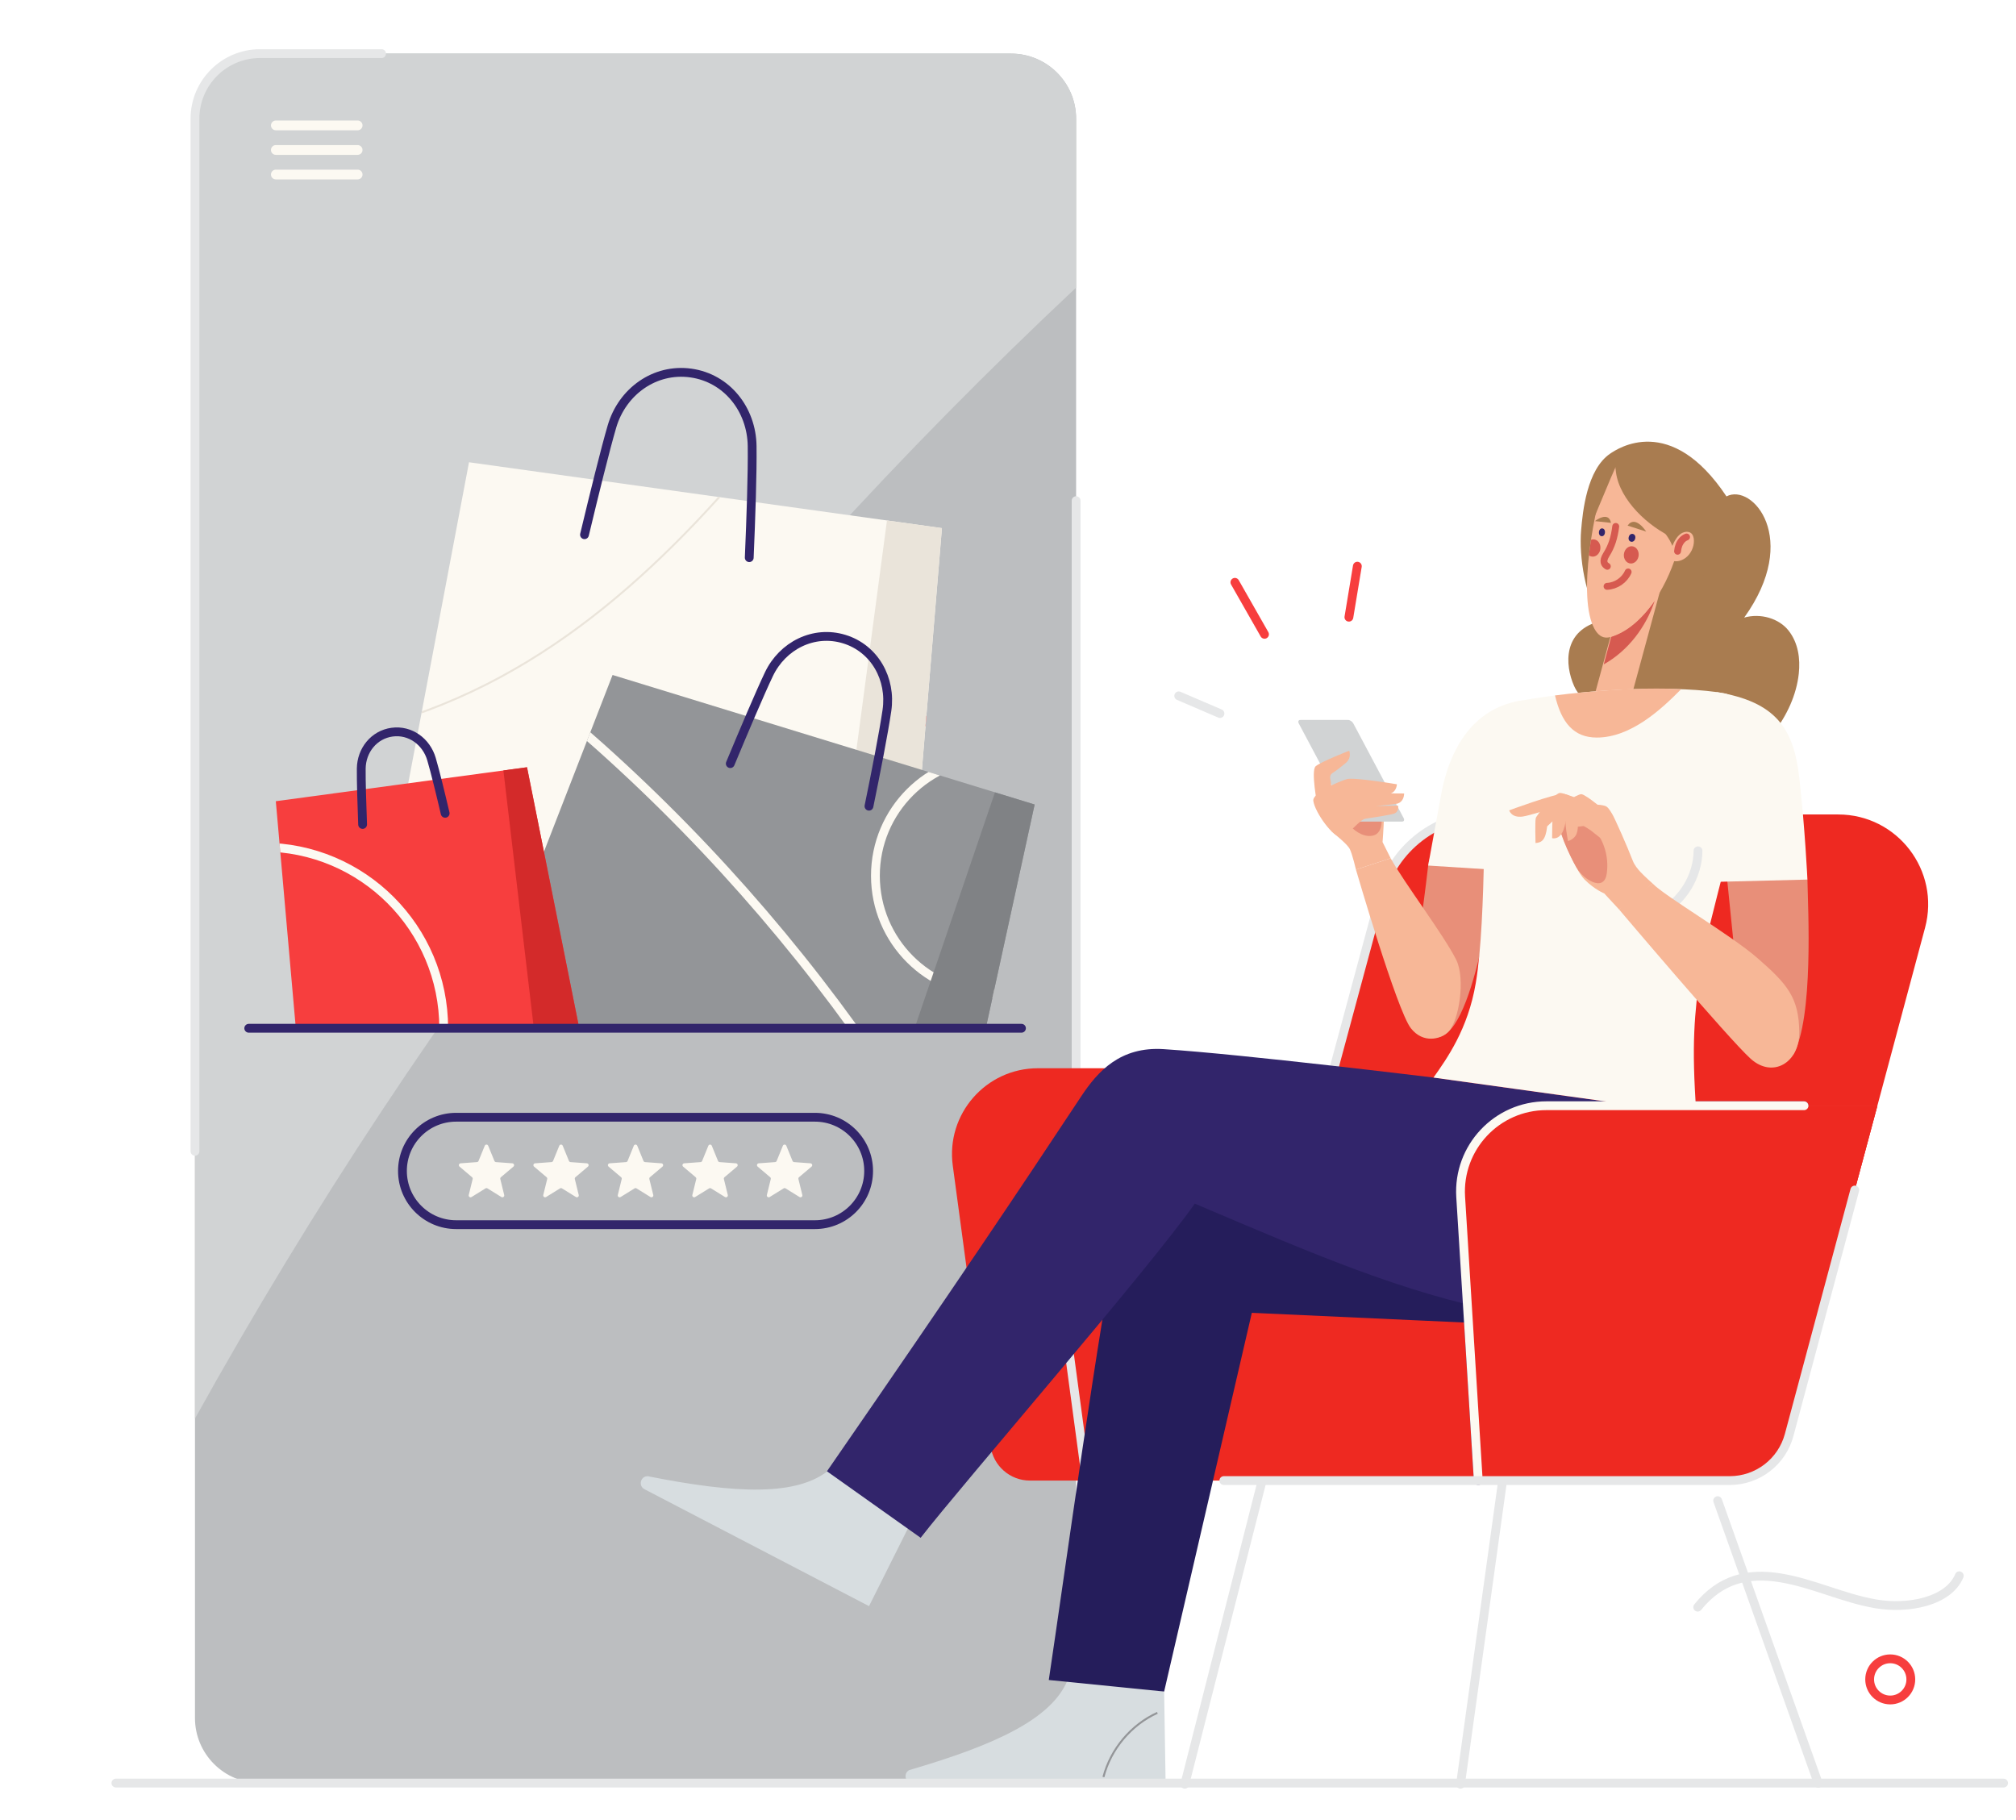 <?xml version="1.0" encoding="utf-8"?>
<!-- Generator: Adobe Illustrator 16.0.0, SVG Export Plug-In . SVG Version: 6.00 Build 0)  -->
<!DOCTYPE svg PUBLIC "-//W3C//DTD SVG 1.1//EN" "http://www.w3.org/Graphics/SVG/1.1/DTD/svg11.dtd">
<svg version="1.1" id="Calque_1" xmlns="http://www.w3.org/2000/svg" xmlns:xlink="http://www.w3.org/1999/xlink" x="0px" y="0px"
	 width="1030px" height="930px" viewBox="0 0 1030 930" enable-background="new 0 0 1030 930" xml:space="preserve">
<g>
	<g>
		<path fill="#BCBEC0" d="M516.538,911.021H132.873c-18.37,0-33.261-14.892-33.261-33.26V60.658
			c0-18.37,14.891-33.261,33.261-33.261h383.665c18.369,0,33.26,14.891,33.26,33.261v817.103
			C549.798,896.129,534.907,911.021,516.538,911.021z"/>
		<path fill="#D1D3D4" d="M549.798,146.944V60.658c0-18.37-14.892-33.261-33.26-33.261H132.873
			c-18.37,0-33.261,14.891-33.261,33.261v664.127C218.56,510.445,371.029,314.663,549.798,146.944z"/>
		<g>
			
				<line fill="none" stroke="#FCF9F2" stroke-width="5" stroke-linecap="round" stroke-linejoin="round" stroke-miterlimit="10" x1="140.939" y1="64.069" x2="182.716" y2="64.069"/>
			
				<line fill="none" stroke="#FCF9F2" stroke-width="5" stroke-linecap="round" stroke-linejoin="round" stroke-miterlimit="10" x1="140.939" y1="76.62" x2="182.716" y2="76.62"/>
			
				<line fill="none" stroke="#FCF9F2" stroke-width="5" stroke-linecap="round" stroke-linejoin="round" stroke-miterlimit="10" x1="140.939" y1="89.17" x2="182.716" y2="89.17"/>
		</g>
		
			<path fill="none" stroke="#E6E7E8" stroke-width="4.5" stroke-linecap="round" stroke-linejoin="round" stroke-miterlimit="10" d="
			M194.953,27.397h-62.08c-18.37,0-33.261,14.891-33.261,33.261v527.564"/>
		
			<line fill="none" stroke="#E6E7E8" stroke-width="4.5" stroke-linecap="round" stroke-linejoin="round" stroke-miterlimit="10" x1="549.798" y1="255.799" x2="549.798" y2="673.824"/>
		<g>
			
				<path fill="none" stroke="#32256B" stroke-width="4.5" stroke-linecap="round" stroke-linejoin="round" stroke-miterlimit="10" d="
				M416.353,625.711H233.058c-15.156,0-27.442-12.287-27.442-27.442l0,0c0-15.157,12.286-27.443,27.442-27.443h183.294
				c15.156,0,27.442,12.286,27.442,27.443l0,0C443.795,613.424,431.508,625.711,416.353,625.711z"/>
			<g>
				<path fill="#FCF9F2" d="M249.43,585.395l3.17,7.758c0.137,0.334,0.452,0.563,0.814,0.59l8.357,0.619
					c0.852,0.063,1.198,1.128,0.545,1.681l-6.397,5.413c-0.277,0.232-0.397,0.603-0.311,0.955l1.995,8.139
					c0.203,0.83-0.703,1.488-1.43,1.038l-7.124-4.411c-0.308-0.191-0.697-0.191-1.005,0l-7.124,4.411
					c-0.727,0.45-1.633-0.208-1.43-1.038l1.994-8.139c0.086-0.353-0.034-0.723-0.311-0.955l-6.397-5.413
					c-0.653-0.553-0.307-1.618,0.546-1.681l8.357-0.619c0.362-0.026,0.677-0.256,0.813-0.59l3.17-7.758
					C247.986,584.604,249.107,584.604,249.43,585.395z"/>
				<path fill="#FCF9F2" d="M287.51,585.395l3.17,7.758c0.137,0.334,0.452,0.563,0.813,0.59l8.356,0.619
					c0.853,0.063,1.199,1.128,0.546,1.681l-6.397,5.413c-0.276,0.232-0.397,0.603-0.311,0.955l1.995,8.139
					c0.204,0.83-0.703,1.488-1.43,1.038l-7.124-4.411c-0.308-0.191-0.698-0.191-1.005,0L279,611.587
					c-0.728,0.45-1.634-0.208-1.43-1.038l1.995-8.139c0.087-0.353-0.034-0.723-0.31-0.955l-6.398-5.413
					c-0.652-0.553-0.306-1.618,0.546-1.681l8.357-0.619c0.36-0.026,0.676-0.256,0.813-0.59l3.17-7.758
					C286.066,584.604,287.187,584.604,287.51,585.395z"/>
				<path fill="#FCF9F2" d="M325.589,585.395l3.169,7.758c0.137,0.334,0.452,0.563,0.813,0.59l8.357,0.619
					c0.853,0.063,1.199,1.128,0.546,1.681l-6.398,5.413c-0.276,0.232-0.396,0.603-0.31,0.955l1.995,8.139
					c0.204,0.83-0.703,1.488-1.43,1.038l-7.124-4.411c-0.309-0.191-0.698-0.191-1.006,0l-7.124,4.411
					c-0.727,0.45-1.634-0.208-1.43-1.038l1.994-8.139c0.087-0.353-0.034-0.723-0.311-0.955l-6.398-5.413
					c-0.651-0.553-0.306-1.618,0.547-1.681l8.356-0.619c0.361-0.026,0.676-0.256,0.813-0.59l3.169-7.758
					C324.145,584.604,325.266,584.604,325.589,585.395z"/>
				<path fill="#FCF9F2" d="M363.668,585.395l3.17,7.758c0.136,0.334,0.452,0.563,0.813,0.59l8.357,0.619
					c0.853,0.063,1.199,1.128,0.547,1.681l-6.398,5.413c-0.276,0.232-0.397,0.603-0.311,0.955l1.995,8.139
					c0.204,0.83-0.703,1.488-1.43,1.038l-7.124-4.411c-0.307-0.191-0.697-0.191-1.005,0l-7.124,4.411
					c-0.727,0.45-1.634-0.208-1.431-1.038l1.995-8.139c0.086-0.353-0.034-0.723-0.311-0.955l-6.396-5.413
					c-0.654-0.553-0.307-1.618,0.545-1.681l8.357-0.619c0.362-0.026,0.676-0.256,0.813-0.59l3.17-7.758
					C362.225,584.604,363.345,584.604,363.668,585.395z"/>
				<path fill="#FCF9F2" d="M401.748,585.395l3.169,7.758c0.138,0.334,0.452,0.563,0.813,0.59l8.357,0.619
					c0.853,0.063,1.199,1.128,0.545,1.681l-6.397,5.413c-0.277,0.232-0.397,0.603-0.312,0.955l1.995,8.139
					c0.204,0.83-0.703,1.488-1.43,1.038l-7.124-4.411c-0.309-0.191-0.697-0.191-1.005,0l-7.124,4.411
					c-0.727,0.45-1.633-0.208-1.431-1.038l1.995-8.139c0.086-0.353-0.034-0.723-0.311-0.955l-6.397-5.413
					c-0.652-0.553-0.306-1.618,0.546-1.681l8.357-0.619c0.361-0.026,0.676-0.256,0.813-0.59l3.17-7.758
					C400.304,584.604,401.424,584.604,401.748,585.395z"/>
			</g>
		</g>
		<g>
			<g>
				<g>
					<defs>
						<path id="SVGID_1_" d="M144.764,277.749c73.356-132.862,285.583-177.077,361.06,12.291
							c43.359,108.785,24.213,235.323,24.213,235.323H143.674C143.674,525.362,86.458,383.352,144.764,277.749z"/>
					</defs>
					<clipPath id="SVGID_2_">
						<use xlink:href="#SVGID_1_"  overflow="visible"/>
					</clipPath>
					<g clip-path="url(#SVGID_2_)">
						<g>
							<polygon fill="#FCF9F2" points="239.623,236.181 481.243,269.834 457.489,556.343 186.162,518.552 							"/>
							<g>
								<g>
									<defs>
										<polygon id="SVGID_3_" points="239.623,236.181 481.243,269.834 457.489,556.343 186.162,518.552 										"/>
									</defs>
									<clipPath id="SVGID_4_">
										<use xlink:href="#SVGID_3_"  overflow="visible"/>
									</clipPath>
									<path clip-path="url(#SVGID_4_)" fill="none" stroke="#EAE4DA" stroke-miterlimit="10" d="M0,363.604
										c82.445,30.826,178.076,24.246,255.522-17.583c75.859-40.971,130.861-111.191,182.863-179.958"/>
									
										<path clip-path="url(#SVGID_4_)" fill="none" stroke="#F73E3E" stroke-width="4.5" stroke-linecap="round" stroke-linejoin="round" stroke-miterlimit="10" d="
										M512.349,355.394c-46.229,5.852-82.61,42.133-109.41,80.254c-51.535,73.306-81.786,161.396-86.161,250.897"/>
								</g>
							</g>
							<polygon fill="#EAE4DA" points="415.238,550.458 453.163,265.923 481.243,269.834 457.489,556.343 							"/>
						</g>
						
							<path fill="none" stroke="#32256B" stroke-width="4.5" stroke-linecap="round" stroke-linejoin="round" stroke-miterlimit="10" d="
							M298.624,273.2c4.956-20.696,10.575-43.477,14.025-55.271c5.232-17.889,21.856-29.909,40.316-27.338l0,0
							c18.46,2.572,31.076,18.678,31.311,37.315c0.174,13.819-0.597,36.562-1.477,57.018"/>
					</g>
					<g clip-path="url(#SVGID_2_)">
						<polygon fill="#939598" points="312.968,344.86 528.609,411.049 490.485,585.664 248.33,511.336 						"/>
						<g>
							<g>
								<defs>
									<polygon id="SVGID_5_" points="312.968,344.86 528.609,411.049 490.485,585.664 248.33,511.336 									"/>
								</defs>
								<clipPath id="SVGID_6_">
									<use xlink:href="#SVGID_5_"  overflow="visible"/>
								</clipPath>
								
									<path clip-path="url(#SVGID_6_)" fill="none" stroke="#FCF9F2" stroke-width="4.5" stroke-linecap="round" stroke-linejoin="round" stroke-miterlimit="10" d="
									M237.257,325.506c128.326,93.344,231.026,221.561,294.1,367.171"/>
								
									<circle clip-path="url(#SVGID_6_)" fill="none" stroke="#FCF9F2" stroke-width="4.5" stroke-linecap="round" stroke-linejoin="round" stroke-miterlimit="10" cx="507.566" cy="447.436" r="60.304"/>
							</g>
						</g>
						<polygon fill="#808285" points="528.609,411.049 508.329,404.824 450.865,573.503 490.485,585.664 						"/>
						
							<path fill="none" stroke="#32256B" stroke-width="4.5" stroke-linecap="round" stroke-linejoin="round" stroke-miterlimit="10" d="
							M373.107,390.152c7.134-17.137,15.127-35.975,19.731-45.654c6.982-14.681,22.962-22.729,38.503-17.96l0,0
							c15.541,4.771,24.175,20.387,21.797,36.469c-1.764,11.924-5.577,31.402-9.167,48.896"/>
					</g>
					<g clip-path="url(#SVGID_2_)">
						<polygon fill="#F73E3E" points="140.917,409.361 269.26,392.011 297.788,534.592 153.667,554.075 						"/>
						<g>
							<g>
								<defs>
									<polygon id="SVGID_7_" points="140.917,409.361 269.26,392.011 297.788,534.592 153.667,554.075 									"/>
								</defs>
								<clipPath id="SVGID_8_">
									<use xlink:href="#SVGID_7_"  overflow="visible"/>
								</clipPath>
								
									<circle clip-path="url(#SVGID_8_)" fill="none" stroke="#FCF9F2" stroke-width="4.5" stroke-linecap="round" stroke-linejoin="round" stroke-miterlimit="10" cx="134.156" cy="525.362" r="92.541"/>
							</g>
						</g>
						<polygon fill="#D32A2A" points="269.26,392.011 257.19,393.642 274.208,537.779 297.788,534.592 						"/>
						
							<path fill="none" stroke="#32256B" stroke-width="4.5" stroke-linecap="round" stroke-linejoin="round" stroke-miterlimit="10" d="
							M185.262,421.242c-0.402-10.649-0.765-22.394-0.693-28.547c0.111-9.333,6.505-17.371,15.755-18.622l0,0
							c9.249-1.25,17.506,4.815,20.134,13.771c1.949,6.641,4.645,17.712,6.98,27.696"/>
					</g>
				</g>
			</g>
			
				<line fill="none" stroke="#32256B" stroke-width="4.5" stroke-linecap="round" stroke-linejoin="round" stroke-miterlimit="10" x1="521.882" y1="525.362" x2="127.085" y2="525.362"/>
		</g>
	</g>
	
		<circle fill="none" stroke="#F73E3E" stroke-width="4.5" stroke-linecap="round" stroke-linejoin="round" stroke-miterlimit="10" cx="965.747" cy="858.049" r="10.515"/>
	<g>
		
			<path fill="none" stroke="#E6E7E8" stroke-width="4.5" stroke-linecap="round" stroke-linejoin="round" stroke-miterlimit="10" d="
			M602.231,355.528c8.081,3.466,12.984,5.569,21.065,9.036"/>
		
			<path fill="none" stroke="#F73E3E" stroke-width="4.5" stroke-linecap="round" stroke-linejoin="round" stroke-miterlimit="10" d="
			M630.92,297.521c5.045,8.855,10.089,17.711,15.135,26.566"/>
		
			<path fill="none" stroke="#F73E3E" stroke-width="4.5" stroke-linecap="round" stroke-linejoin="round" stroke-miterlimit="10" d="
			M693.488,289.273c-1.44,8.689-2.879,17.379-4.318,26.069"/>
	</g>
	<g>
		<g>
			
				<line fill="none" stroke="#E6E7E8" stroke-width="4.5" stroke-linecap="round" stroke-linejoin="round" stroke-miterlimit="10" x1="649.058" y1="739.952" x2="605.33" y2="911.603"/>
			
				<line fill="none" stroke="#E6E7E8" stroke-width="4.5" stroke-linecap="round" stroke-linejoin="round" stroke-miterlimit="10" x1="769.999" y1="739.952" x2="746.19" y2="911.603"/>
			
				<line fill="none" stroke="#E6E7E8" stroke-width="4.5" stroke-linecap="round" stroke-linejoin="round" stroke-miterlimit="10" x1="877.576" y1="766.711" x2="928.975" y2="911.165"/>
			<path fill="#EE2921" d="M939.157,416.133h-179.64c-25.399,0-47.631,17.06-54.205,41.593l-80.047,298.737h258.485
				c14.218,0,26.663-9.55,30.343-23.282l69.452-259.199C991.367,444.794,969.374,416.133,939.157,416.133z"/>
			<path fill="#EE2921" d="M506.108,738.891l-19.323-143.353c-3.548-26.327,16.924-49.745,43.489-49.745h151.441l-0.211,210.67
				H526.209C516.054,756.463,507.465,748.953,506.108,738.891z"/>
			
				<path fill="none" stroke="#E6E7E8" stroke-width="4.5" stroke-linecap="round" stroke-linejoin="round" stroke-miterlimit="10" d="
				M555.095,756.463l-8.617-63.93c-1.745-12.941,8.32-24.454,21.379-24.454H860.04"/>
			<path fill="#F73E3E" d="M755.271,756.463l-8.995-144.918c-1.568-25.256,18.493-46.601,43.798-46.601h169.098l-45.078,168.236
				c-3.68,13.732-16.125,23.282-30.343,23.282H755.271z"/>
			
				<path fill="none" stroke="#32256B" stroke-width="4.5" stroke-linecap="round" stroke-linejoin="round" stroke-miterlimit="10" d="
				M755.271,756.463l-8.995-144.918c-1.568-25.256,18.493-46.601,43.798-46.601h131.63"/>
			
				<path fill="none" stroke="#E6E7E8" stroke-width="4.5" stroke-linecap="round" stroke-linejoin="round" stroke-miterlimit="10" d="
				M876.663,416.133H759.518c-25.399,0-47.631,17.06-54.205,41.593l-55.981,207.531"/>
		</g>
		<g>
			<path fill="#D7DDE0" d="M594.773,864.253l-49.299-5.9c-8.177,19.843-36.799,33.164-80.845,45.994
				c-3.345,1.64-2.177,6.674,1.549,6.674h129.349L594.773,864.253z"/>
			<path fill="#D7DDE0" d="M464.924,778.783l-41-28.002c-16.418,13.822-47.956,12.417-92.948,3.455
				c-3.725-0.09-5.014,4.915-1.709,6.636l114.727,59.74L464.924,778.783z"/>
			<path fill="#251D5B" d="M535.838,858.353c8.011-53.474,25.277-179.847,36.85-238.106c2.745-13.817,6.015-30.57,43.009-31.145
				c63.637-0.989,198.323,4.638,198.323,4.638L798.392,678l-158.817-7.25l-44.802,193.503L535.838,858.353z"/>
			<path fill="none" stroke="#939598" stroke-miterlimit="10" d="M563.76,907.923c3.715-14.285,14.127-26.675,27.559-32.797"/>
			<path fill="#32256B" d="M732.393,550.557l134.317,18.61c7.028,27.669,7.773,59.288,1.63,76.949
				c-10.56,30.356-72.336,30.032-100.442,24.418c-51.476-10.282-95.112-29.039-157.461-55.566
				c-23.519,33.535-119.381,144.037-140.063,170.729l-47.872-33.978c67.813-98.182,97.334-142.344,129.943-191.624
				c8.338-12.603,19.847-25.492,42.057-24.063C635.023,538.64,732.393,550.557,732.393,550.557z"/>
			<g>
				<path fill="#E88F79" d="M723.893,494.453c0.089-12.877,2.614-24.616,5.779-52.218c2.522-22.009,35.406-7.636,35.406-7.636
					s-9.568,87.528-28.577,94.914C723.839,534.434,723.826,504.117,723.893,494.453z"/>
				<path fill="#F7B797" d="M680.141,424.578c2.085,1.964,8.217,6.616,9.521,9.294c1.308,2.684,3.112,10.437,3.112,10.437
					l17.727-5.811l-4.131-8.25c0,0,0.587-7.765,0.656-11.717c0.058-3.272-13.062-9.053-15.93-8.957
					C688.23,409.671,680.141,424.578,680.141,424.578z"/>
				<path fill="#F7B797" d="M744.032,490.461c-6.117-12.399-26.764-39.627-33.532-51.963l-17.727,5.811
					c0,0,20.908,71.895,28.031,81.012c6.239,7.986,15.194,5.685,19.029,1.984C745.44,521.897,748.794,500.11,744.032,490.461z"/>
				<path fill="#E88F79" d="M687.101,419.169c1.629,1.807,3.27,3.625,5.205,5.099c1.936,1.474,4.203,2.6,6.625,2.825
					c1.512,0.141,3.116-0.099,4.352-0.984c1.237-0.886,1.981-2.333,2.32-3.818s0.314-3.025,0.289-4.547
					c-7.426-3.79-15.538-6.307-23.843-7.03C682.047,410.714,685.237,417.103,687.101,419.169z"/>
				<path fill="#D1D3D4" d="M691.996,419.771h24.325c0.979,0,1.352-0.795,0.831-1.774l-25.726-48.382
					c-0.521-0.979-1.738-1.774-2.717-1.774h-24.325c-0.979,0-1.351,0.795-0.831,1.774l25.726,48.382
					C689.801,418.977,691.017,419.771,691.996,419.771z"/>
				<path fill="#F7B797" d="M673.01,411.061c0,0-3.338-17.331-0.825-19.555c2.514-2.224,17.133-7.948,17.133-7.948
					s1.491,3.559-1.806,6.327c-1.824,1.532-4.724,3.845-6.714,5.072c-0.899,0.555-1.371,1.597-1.201,2.64l1.349,8.264
					L673.01,411.061z"/>
				<path fill="#F7B797" d="M717.372,405.854c0.021-0.28,0.014-0.452,0.014-0.452s-22.373-0.053-25.911-0.469
					c-4.548-0.536-10.925,4.331-10.925,4.331l-2.428-1.403l0.147,3.847c0,0,8.99-6.458,11.947-6.283
					c2.957,0.176,16.01,0.37,18.676,0.259c4.688-0.196,4.809-4.976,4.809-4.976s-21.799-3.657-25.513-2.647
					c-3.714,1.01-17.676,6.996-17.203,11.052c0.672,5.77,10.582,19.713,14.575,18.355c3.993-1.357,9.055-8.751,12.133-9.175
					c3.077-0.422,12.882-1.983,14.53-2.58c2.774-1.002,2.045-4.092,2.045-4.092s-19.034,0.247-20.596,0.73
					c-1.563,0.484-12.008,4.48-12.008,4.48l0.28,0.875c0,0,9.27-4.062,13.413-4.912c4.08-0.837,17.016-1.671,18.745-2.251
					C716.82,409.632,717.293,406.93,717.372,405.854z"/>
			</g>
			<path fill="#FCF9F2" d="M777.248,357.928c-21.413,3.317-35.899,19.952-41.087,48.728c-2,11.093-6.489,35.58-6.489,35.58
				l45.344,2.881l8.749-49.938L777.248,357.928z"/>
			<g>
				<g>
					<path fill="#A97C50" d="M882.079,253.626c13.143-6.962,38.051,21.511,9.055,61.917c8.277-2.37,17.74,0.37,22.672,6.641
						s6.05,14.367,5.22,21.998c-1.184,10.882-6.027,21.347-13.025,30.405s-16.097,16.759-26.071,23.296
						c-13.018-1.748-26.895-6.628-37.86-13.011s-33.018-23.571-37.835-34.365c-4.818-10.794-5.892-28.659,13.966-33.301
						c-8.263-11.558-11.531-32.591-10.381-46.276c0.785-9.342,2.868-31.006,14.801-39.131
						C826.283,229.306,853.536,210.71,882.079,253.626z"/>
					<path fill="#A97C50" d="M864.413,237.099c10.068,9.578,17.504,41.737,5.658,57.117c-4.89,6.348-18.076,14.148-28.762,16.149
						C843.183,284.604,847.681,254.298,864.413,237.099z"/>
					
						<rect x="789.384" y="323.413" transform="matrix(-0.262 0.965 -0.965 -0.262 1369.001 -382.253)" fill="#F7B797" width="82.693" height="18.338"/>
					<path fill="#D65A50" d="M845.395,307.005c-4.458,13.436-13.667,25.552-26.023,32.439l3.833-14.149
						C830.561,323.224,838.392,317.065,845.395,307.005z"/>
					<path fill="#F7B797" d="M814.636,321.285c3.797,6.863,8.656,4.136,11.533,2.853c12.556-5.606,24.192-20.883,30.535-41.434
						c3.691-11.959,3.255-14.856,4.453-27.333c-8.161-11.008-24.795-23.292-38.43-20.319
						C813.728,260.697,805.906,305.502,814.636,321.285z"/>
					<g>
						<g>
							<path fill="#A97C50" d="M831.563,268.549l9.504,3.048C841.067,271.597,835.472,262.83,831.563,268.549z"/>
							
								<ellipse transform="matrix(-0.966 -0.258 0.258 -0.966 1568.076 755.425)" fill="#32256B" cx="833.556" cy="274.925" rx="1.697" ry="2.036"/>
						</g>
					</g>
					<g>
						<g>
							<path fill="#A97C50" d="M823.077,267.146l-8.226-0.902C814.851,266.244,821.826,260.791,823.077,267.146z"/>
							
								<ellipse transform="matrix(0.996 0.094 -0.094 0.996 29.329 -75.97)" fill="#32256B" cx="817.982" cy="272.143" rx="1.537" ry="2.001"/>
						</g>
					</g>
					
						<path fill="none" stroke="#D65A50" stroke-width="3.517" stroke-linecap="round" stroke-linejoin="round" stroke-miterlimit="10" d="
						M825.5,268.974c-0.704,5.622-2.106,10.119-4.763,14.32c-2.266,3.581-1.083,5.154,0.465,6.045"/>
					<path fill="#D65A50" d="M834.494,279.214c-2.014-0.583-4.121,0.861-4.705,3.228c-0.585,2.367,0.575,4.758,2.589,5.342
						c2.014,0.584,4.12-0.861,4.704-3.228C837.666,282.188,836.507,279.797,834.494,279.214z"/>
					<path fill="#D65A50" d="M817.543,281.049c0.583-2.367-0.575-4.758-2.589-5.342c-0.711-0.206-1.431-0.148-2.095,0.103
						c-0.402,2.671-0.749,5.326-1.042,7.945c0.311,0.224,0.645,0.413,1.021,0.522C814.853,284.86,816.959,283.415,817.543,281.049z"
						/>
					<path fill="#A97C50" d="M855.771,285.575c-0.195-18.336-27.273-26.229-30.368-46.915c-1.887,3.971-10.647,25.426-12.152,28.623
						c0.788-7.756,5.977-29.053,8.414-33.255C836.608,223.131,897.61,227.09,855.771,285.575z"/>
					<g>
						<path fill="#F7B797" d="M856.334,275.274c2.707-4.105,6.085-3.997,7.532-2.971c1.116,0.792,1.537,2.359,1.574,3.831
							c0.085,3.411-1.581,6.899-4.242,8.875c-2.66,1.976-5.468,2.301-8.305,0.933C852.893,285.942,852.721,280.755,856.334,275.274z
							"/>
						
							<path fill="none" stroke="#D65A50" stroke-width="3.517" stroke-linecap="round" stroke-linejoin="round" stroke-miterlimit="10" d="
							M857.086,281.651c0.214-2.213,0.922-4.225,2.349-5.771c0.618-0.669,1.395-1.193,2.248-1.515"/>
					</g>
					<path fill="#A97C50" d="M825.404,238.66c0.349,14.366,14.148,28.338,27.301,35.088"/>
					
						<path fill="none" stroke="#D65A50" stroke-width="3.517" stroke-linecap="round" stroke-linejoin="round" stroke-miterlimit="10" d="
						M831.841,292.227c-1.838,4.202-6.198,7.176-10.779,7.352"/>
				</g>
			</g>
			<path fill="#FCF9F2" d="M732.393,550.557c6.883-9.734,17.627-24.761,21.598-48.278c5.813-34.432,3.284-101.4,7.121-128.991
				c1.052-7.574,6.804-13.675,14.327-15.041c39.313-7.132,84.165-7.863,105.266-4.064c11.785,2.122,16.678,19.99,15.062,31.855
				c-0.549,4.034-25.228,94.829-26.839,107.605c-3.251,25.776-4.806,39.007-2.217,75.524L732.393,550.557z"/>
			<path fill="#F7B797" d="M858.919,352.129c-9.965,10.079-25.549,24.716-43.112,24.71c-11.747-0.002-18.062-7.602-21.331-21.515
				C811.604,353.125,838.067,350.953,858.919,352.129z"/>
			
				<path fill="none" stroke="#E6E7E8" stroke-width="4.5" stroke-linecap="round" stroke-linejoin="round" stroke-miterlimit="10" d="
				M847.838,466.548c11.699-5.954,19.596-18.73,19.689-31.857"/>
			<g>
				<path fill="#E88F79" d="M923.44,449.395c0.275,15.002,3.282,70.681-7.3,89.628c-15.695-16.708-29.963-52.561-29.963-52.561
					l-5.124-50.62C881.054,435.843,894.092,428.331,923.44,449.395z"/>
				<g>
					<path fill="#F7B797" d="M844.404,451.472c6.096,6.384,39.795,26.125,53.359,37.912c15.542,13.506,21.314,20.369,21.51,37.958
						c0.171,15.496-13.501,23.851-24.871,13.569c-11.31-10.226-67.103-76.141-67.103-76.141
						C830.961,460.867,835.495,457.309,844.404,451.472z"/>
					<g>
						<path fill="#F7B797" d="M819.85,411.691c1.595,0.429,2.441,1.951,3.779,4.091c1.375,2.198,7.896,16.997,10.59,24.013
							c0.803,2.092,2.44,4.155,3.975,5.786c2.191,2.331,6.21,5.891,6.21,5.891c-0.22,0.276-17.104,13.298-17.104,13.298
							l-7.668-8.297c0,0-4.842-1.908-10.03-7.058c-5.188-5.149-13.734-27.093-13.374-27.877
							C796.589,420.755,807.743,408.438,819.85,411.691z"/>
						<path fill="#E88F79" d="M796.99,421.942c-0.469,4.09,7.036,19.587,9.5,22.884c1.752,2.346,4.444,4.632,7.147,5.757
							c1.561,0.649,3.417,1.033,4.888,0.201c1.611-0.912,2.183-2.933,2.426-4.769c1.138-8.542-1.654-17.697-7.798-23.737
							C810.058,419.233,797.915,413.879,796.99,421.942z"/>
						<path fill="#F7B797" d="M815.529,413.383c0,0-16.216-8.975-18.854-8.206c-2.637,0.767-11.643,11.093-12.053,12.917
							c-0.409,1.825-0.103,12.646-0.103,12.646c3.234-0.286,5.107-1.471,5.957-8.541l7.846-7.351l13.926,6.914L815.529,413.383z"/>
						<path fill="#F7B797" d="M821.431,415.52c0,0-10.691-9.371-13.462-9.758c-1.816-0.253-13.822,7.22-14.403,8.925
							c-0.581,1.704-0.573,13.561-0.573,13.561s3.759,1.145,5.785-4.178c0.817-2.147,1.719-6.529,1.719-6.529l4.313-1.107
							l9.508,7.719L821.431,415.52z"/>
						<path fill="#F7B797" d="M823.749,422.29c0,0-10.984-8.594-13.177-8.52c-2.193,0.075-8.958,2.522-10.348,4.051
							c-1.218,1.341,0.897,11.907,0.897,11.907s3.375-0.882,4.43-3.894c0.606-1.73,0.6-3.444,0.6-3.444l3.644-0.445l8.271,6.54
							L823.749,422.29z"/>
						<path fill="#F7B797" d="M818.281,413.606c-0.126-0.094-16.335-7.95-19.623-7.988c-4.807-0.055-27.589,8.407-27.589,8.407
							s1.086,3.923,6.812,3.179c3.562-0.462,13.073-3.83,14.52-3.495c1.445,0.335,11.854,5.348,11.854,5.348l7.999,4.833
							L818.281,413.606z"/>
					</g>
				</g>
			</g>
			<path fill="#FCF9F2" d="M876.971,353.591c30.683,4.954,39.481,18.986,42.304,43.681c2.904,25.404,4.165,52.123,4.165,52.123
				l-46.709,1.176l-4.644-78.379L876.971,353.591z"/>
		</g>
		<g>
			<path fill="#EE2921" d="M755.271,756.463l-8.995-144.918c-1.568-25.256,18.493-46.601,43.798-46.601h169.098l-45.078,168.236
				c-3.68,13.732-16.125,23.282-30.343,23.282H755.271z"/>
			
				<path fill="none" stroke="#FCF9F2" stroke-width="4.5" stroke-linecap="round" stroke-linejoin="round" stroke-miterlimit="10" d="
				M755.271,756.463l-8.995-144.918c-1.568-25.256,18.493-46.601,43.798-46.601h131.63"/>
			
				<path fill="none" stroke="#E6E7E8" stroke-width="4.5" stroke-linecap="round" stroke-linejoin="round" stroke-miterlimit="10" d="
				M947.633,608.013l-33.538,125.168c-3.68,13.732-16.125,23.282-30.343,23.282H625.266"/>
		</g>
	</g>
	<path fill="none" stroke="#E6E7E8" stroke-width="4.5" stroke-linecap="round" stroke-linejoin="round" stroke-miterlimit="10" d="
		M867.378,821.138c11.55-14.304,25.582-17.722,42.289-14.972c16.706,2.751,31.942,10.394,48.622,13.271
		c16.68,2.878,37.294-1.186,42.735-14.346"/>
	
		<line fill="none" stroke="#E6E7E8" stroke-width="4.5" stroke-linecap="round" stroke-linejoin="round" stroke-miterlimit="10" x1="1023.659" y1="911.021" x2="59.207" y2="911.021"/>
</g>
</svg>
